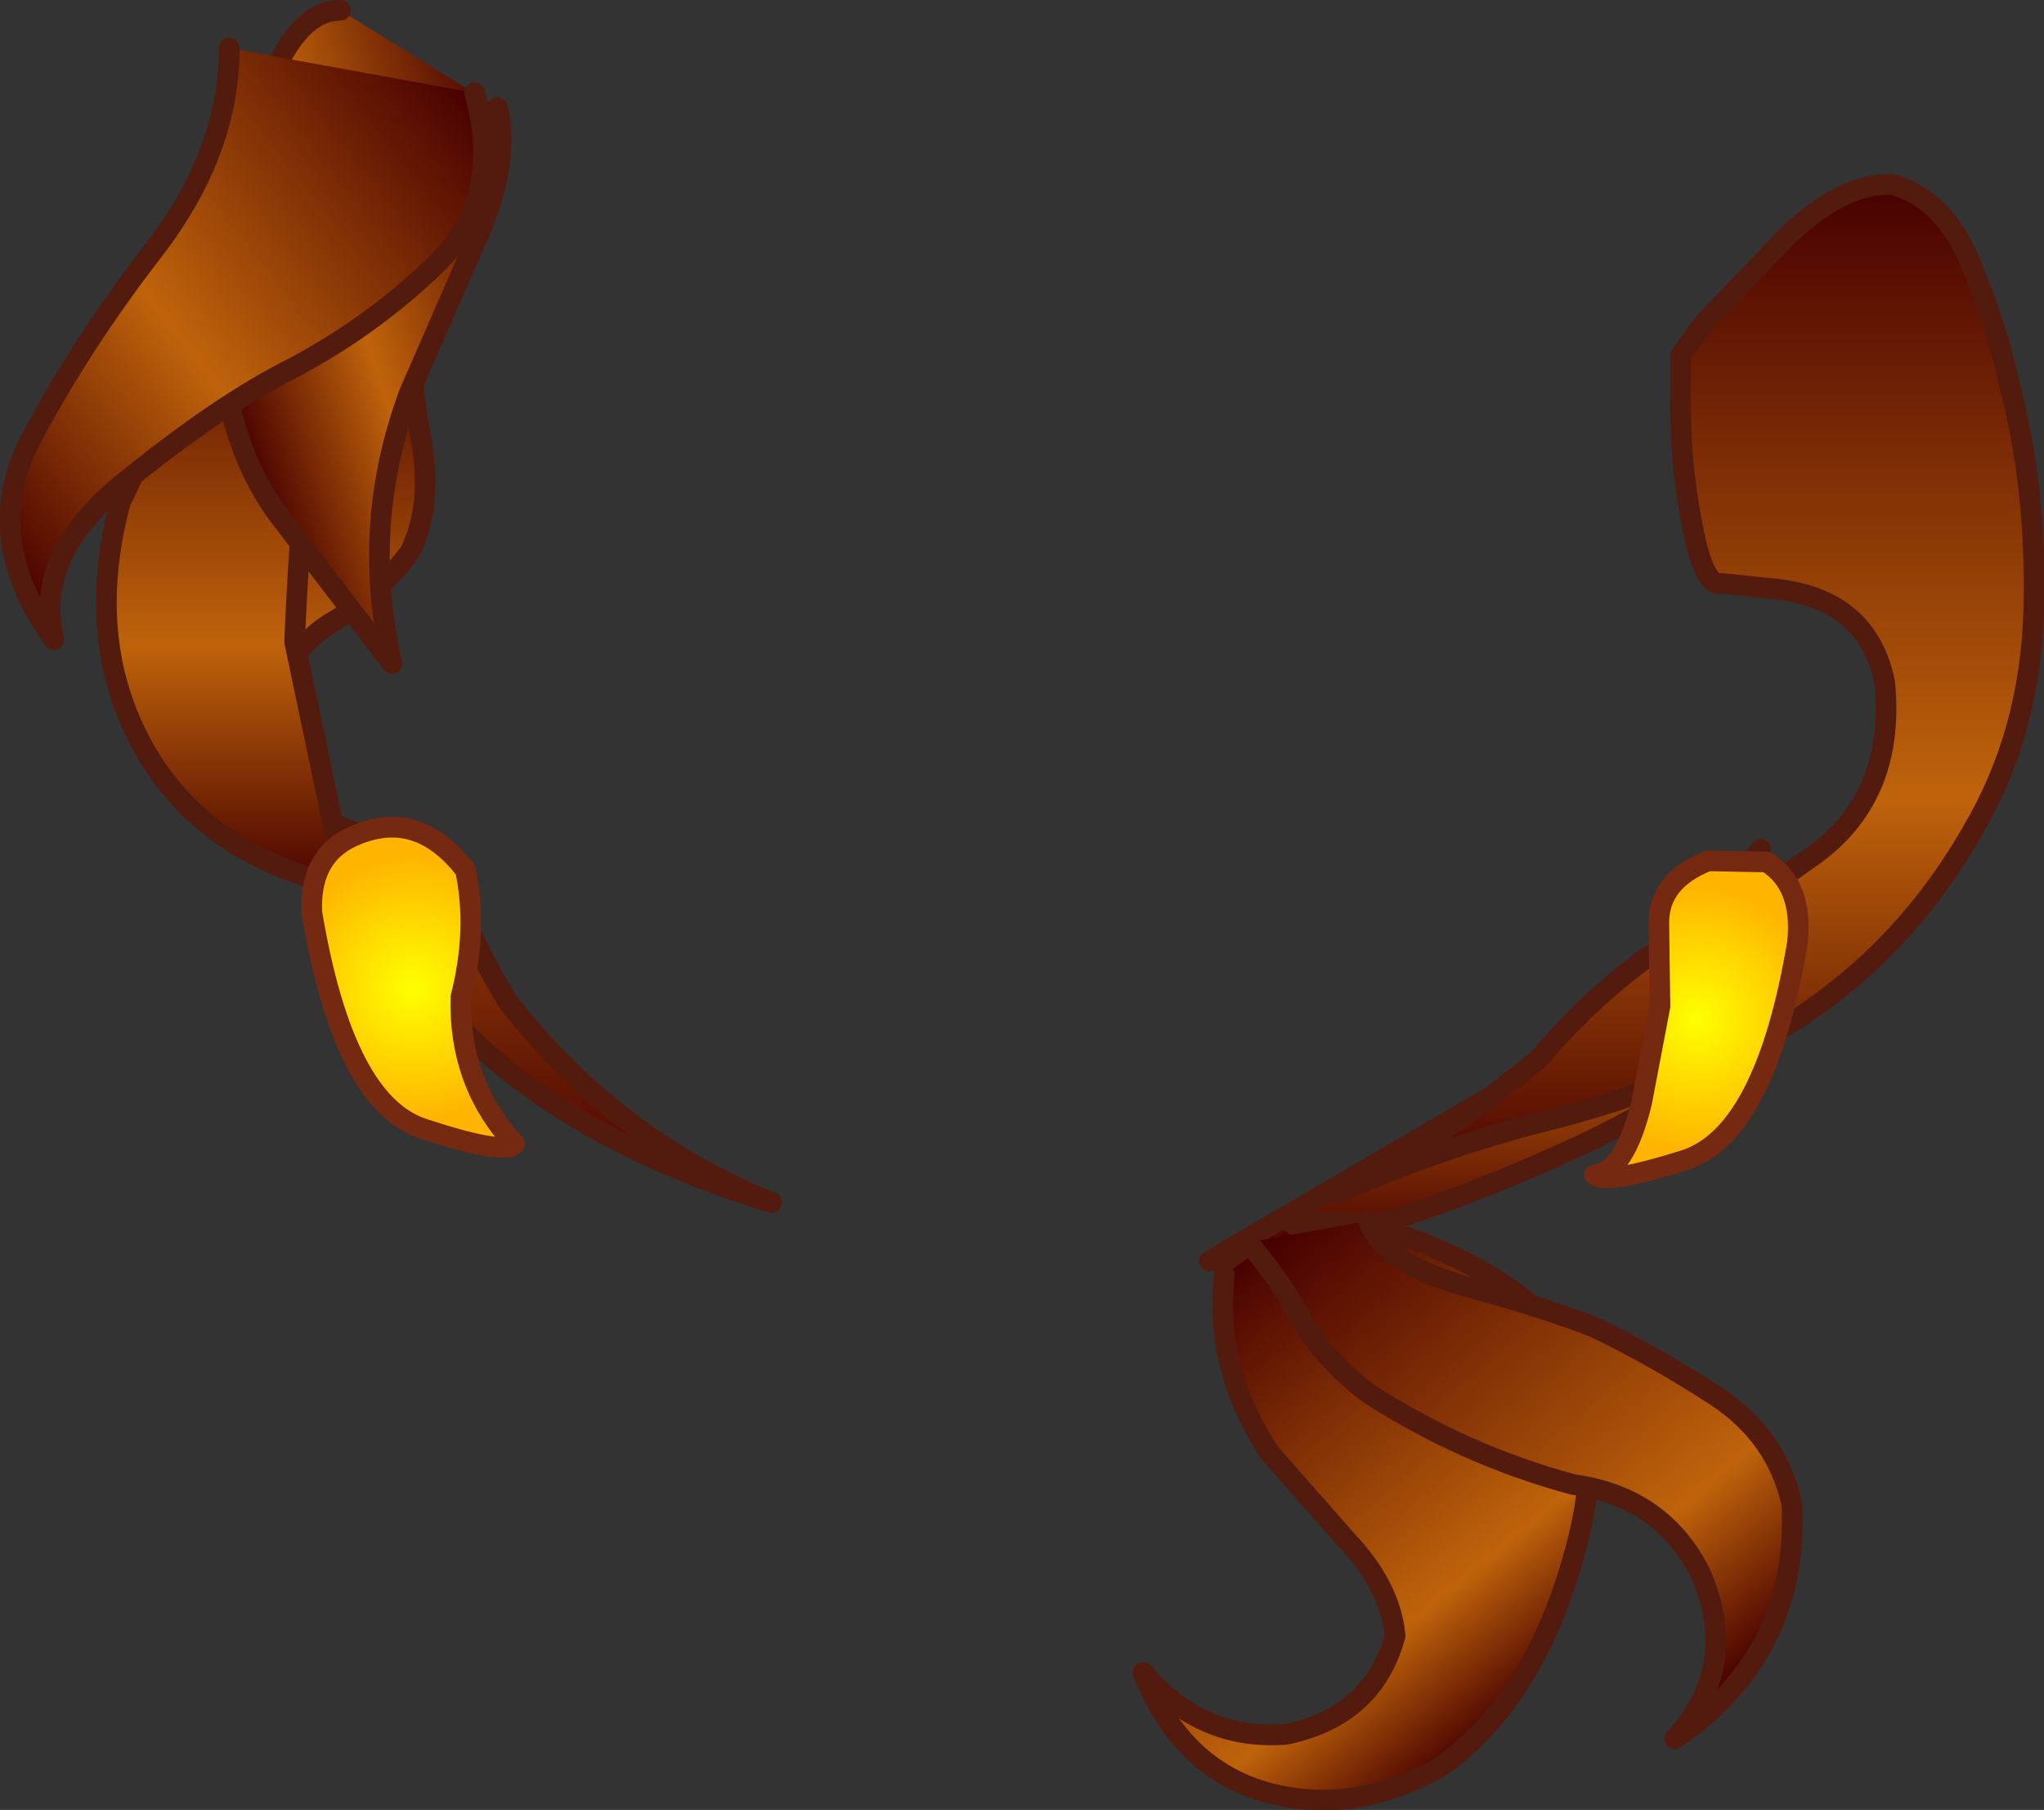 <?xml version="1.0" encoding="UTF-8" standalone="no"?>
<svg xmlns:xlink="http://www.w3.org/1999/xlink" height="78.95px" width="89.15px" xmlns="http://www.w3.org/2000/svg">
  <rect width="100%" height="100%" fill="#333333" stroke="none"/>
  <g transform="matrix(1.0, 0.0, 0.0, 1.0, 49.25, 18.95)">
    <path d="M27.55 18.1 L31.45 21.05 Q27.75 27.4 19.05 31.3 10.35 35.25 3.5 36.05 L16.6 28.4 Q22.5 24.55 27.55 18.1" fill="url(#gradient0)" fill-rule="evenodd" stroke="none"/>
    <path d="M27.55 18.1 Q22.5 24.55 16.6 28.4 L3.5 36.05 Q10.35 35.25 19.05 31.3 27.75 27.4 31.45 21.05" fill="none" stroke="#521b0d" stroke-linecap="round" stroke-linejoin="round" stroke-width="0.9"/>
    <path d="M-38.1 6.05 L-31.35 -4.95 Q-31.4 -2.7 -30.9 0.15 -30.35 3.0 -31.35 5.1 -32.7 6.95 -34.7 8.15 -36.25 9.05 -37.05 10.9 L-38.1 6.05 M-35.0 16.85 L-32.75 17.8 Q-29.85 18.8 -29.25 20.45 -28.65 22.15 -27.1 24.75 -22.35 30.8 -15.6 33.5 -26.85 30.05 -31.7 22.8 -33.6 20.0 -35.0 16.85" fill="url(#gradient1)" fill-rule="evenodd" stroke="none"/>
    <path d="M-38.1 6.05 L-37.05 10.9 Q-36.25 9.05 -34.7 8.15 -32.7 6.95 -31.35 5.1 -30.35 3.0 -30.9 0.15 -31.4 -2.7 -31.35 -4.95 M-35.0 16.85 L-36.4 15.8 Q-37.95 14.45 -37.5 12.0 L-37.05 10.9 -35.0 16.85 -32.75 17.8 Q-29.85 18.8 -29.25 20.45 -28.65 22.15 -27.1 24.75 -22.35 30.8 -15.6 33.5 -26.85 30.05 -31.7 22.8 -33.6 20.0 -35.0 16.85" fill="none" stroke="#521b0d" stroke-linecap="round" stroke-linejoin="round" stroke-width="0.9"/>
    <path d="M-41.95 -3.35 L-34.75 -7.4 Q-36.05 0.35 -36.4 9.05 L-34.15 19.75 Q-40.35 18.4 -43.0 13.65 -45.6 8.95 -44.0 2.95 -42.35 -0.3 -41.95 -3.35" fill="url(#gradient2)" fill-rule="evenodd" stroke="none"/>
    <path d="M-41.95 -3.35 Q-42.35 -0.3 -44.0 2.95 -45.6 8.95 -43.0 13.65 -40.35 18.4 -34.15 19.75 L-36.4 9.05 Q-36.05 0.35 -34.75 -7.4" fill="none" stroke="#521b0d" stroke-linecap="round" stroke-linejoin="round" stroke-width="0.9"/>
    <path d="M38.35 -2.35 Q39.6 2.35 39.45 7.7 39.3 13.05 36.75 17.35 33.25 23.45 27.15 26.65 22.95 28.75 18.15 29.95 13.3 31.2 9.1 33.1 13.85 30.6 17.9 27.2 20.0 24.7 22.6 22.8 26.15 21.0 29.8 18.4 33.45 15.8 32.95 10.8 32.2 7.2 28.25 6.75 L25.85 6.5 Q25.25 6.65 24.8 5.05 24.0 1.75 24.05 -1.7 L24.05 -3.45 25.1 -4.9 28.8 -8.75 Q31.2 -11.0 33.3 -10.9 35.6 -10.25 36.75 -7.35 37.9 -4.5 38.35 -2.35" fill="url(#gradient3)" fill-rule="evenodd" stroke="none"/>
    <path d="M38.35 -2.35 Q37.9 -4.5 36.75 -7.35 35.6 -10.25 33.3 -10.9 31.2 -11.0 28.8 -8.75 L25.1 -4.9 24.05 -3.45 24.05 -1.7 Q24.0 1.75 24.8 5.05 25.25 6.65 25.85 6.5 L28.25 6.75 Q32.2 7.2 32.95 10.8 33.45 15.8 29.8 18.4 26.15 21.0 22.6 22.8 20.0 24.7 17.9 27.2 13.85 30.6 9.1 33.1 13.3 31.2 18.15 29.95 22.95 28.75 27.15 26.65 33.25 23.45 36.75 17.35 39.3 13.05 39.45 7.7 39.6 2.35 38.35 -2.35 Z" fill="none" stroke="#521b0d" stroke-linecap="round" stroke-linejoin="round" stroke-width="0.9"/>
    <path d="M-34.4 -18.5 L-27.55 -14.25 Q-26.95 -11.7 -28.65 -8.1 L-31.4 -1.8 Q-33.55 4.0 -32.15 10.0 L-37.15 3.45 Q-39.4 0.35 -39.65 -4.45 -39.7 -7.3 -38.25 -12.9 -36.85 -18.5 -34.4 -18.5" fill="url(#gradient4)" fill-rule="evenodd" stroke="none"/>
    <path d="M-27.55 -14.25 Q-26.95 -11.7 -28.65 -8.1 L-31.4 -1.8 Q-33.55 4.0 -32.15 10.0 L-37.15 3.45 Q-39.4 0.35 -39.65 -4.45 -39.7 -7.3 -38.25 -12.9 -36.85 -18.5 -34.4 -18.5" fill="none" stroke="#521b0d" stroke-linecap="round" stroke-linejoin="round" stroke-width="0.9"/>
    <path d="M-39.25 -16.85 L-28.55 -14.9 Q-27.25 -10.3 -30.25 -7.4 -33.2 -4.55 -36.95 -2.65 -39.9 -1.1 -43.85 2.1 -47.8 5.3 -46.9 8.95 -50.1 4.5 -47.95 0.3 -45.75 -3.9 -42.5 -8.1 -39.25 -12.35 -39.25 -16.85" fill="url(#gradient5)" fill-rule="evenodd" stroke="none"/>
    <path d="M-39.25 -16.85 Q-39.25 -12.35 -42.5 -8.1 -45.75 -3.9 -47.95 0.3 -50.1 4.5 -46.9 8.95 -47.8 5.3 -43.85 2.1 -39.9 -1.1 -36.95 -2.65 -33.2 -4.55 -30.25 -7.4 -27.25 -10.3 -28.55 -14.9" fill="none" stroke="#521b0d" stroke-linecap="round" stroke-linejoin="round" stroke-width="0.9"/>
    <path d="M-34.1 17.65 Q-31.15 16.15 -28.95 19.0 -28.4 21.6 -29.15 24.55 -29.25 28.3 -26.8 30.95 -27.25 31.45 -30.75 30.3 -34.25 29.2 -35.65 20.85 -35.75 18.55 -34.1 17.65" fill="url(#gradient6)" fill-rule="evenodd" stroke="none"/>
    <path d="M-34.1 17.65 Q-31.15 16.15 -28.95 19.0 -28.4 21.6 -29.15 24.55 -29.25 28.3 -26.8 30.95 -27.25 31.45 -30.75 30.3 -34.25 29.2 -35.65 20.85 -35.75 18.55 -34.1 17.65 Z" fill="none" stroke="#752910" stroke-linecap="round" stroke-linejoin="round" stroke-width="0.9"/>
    <path d="M27.8 18.65 Q29.4 19.65 29.15 22.15 27.75 30.5 24.25 31.65 20.75 32.75 20.3 32.3 21.6 32.2 22.35 29.15 L23.15 24.95 23.1 21.3 Q23.1 19.45 25.25 18.6 L27.8 18.65" fill="url(#gradient7)" fill-rule="evenodd" stroke="none"/>
    <path d="M27.8 18.65 L25.25 18.6 Q23.1 19.45 23.1 21.3 L23.15 24.95 22.35 29.15 Q21.6 32.2 20.3 32.3 20.75 32.75 24.25 31.65 27.75 30.5 29.15 22.15 29.4 19.65 27.8 18.65 Z" fill="none" stroke="#752910" stroke-linecap="round" stroke-linejoin="round" stroke-width="0.9"/>
    <path d="M7.2 34.5 Q9.5 34.0 12.75 35.25 15.95 36.55 17.65 38.1 21.25 42.2 19.45 48.7 17.7 55.2 13.6 58.1 9.85 60.25 6.05 59.25 2.25 58.2 0.6 54.0 3.15 57.0 6.85 56.7 10.65 55.9 11.6 52.4 11.4 50.25 9.45 48.2 L6.15 44.45 Q3.7 40.8 4.15 36.65 L7.2 34.5" fill="url(#gradient8)" fill-rule="evenodd" stroke="none"/>
    <path d="M4.15 36.65 Q3.7 40.8 6.15 44.45 L9.45 48.2 Q11.4 50.25 11.6 52.4 10.65 55.9 6.85 56.7 3.15 57.0 0.6 54.0 2.25 58.2 6.05 59.25 9.85 60.25 13.6 58.1 17.7 55.2 19.45 48.7 21.25 42.2 17.65 38.1 15.95 36.55 12.75 35.25 9.5 34.0 7.2 34.5" fill="none" stroke="#521b0d" stroke-linecap="round" stroke-linejoin="round" stroke-width="0.9"/>
    <path d="M10.45 34.3 Q11.1 36.15 14.65 37.15 18.15 38.1 20.3 38.95 22.9 40.2 25.6 41.95 28.25 43.7 28.9 46.65 29.25 53.15 23.8 56.9 26.65 53.75 24.95 49.75 23.3 46.35 19.35 45.8 14.55 44.5 10.4 41.8 8.5 40.35 7.55 38.65 6.6 36.9 5.2 35.25 L10.45 34.3" fill="url(#gradient9)" fill-rule="evenodd" stroke="none"/>
    <path d="M5.2 35.25 Q6.6 36.9 7.55 38.65 8.5 40.35 10.4 41.8 14.55 44.5 19.35 45.8 23.3 46.35 24.95 49.75 26.65 53.75 23.8 56.9 29.25 53.15 28.9 46.65 28.25 43.7 25.6 41.95 22.9 40.2 20.3 38.95 18.15 38.1 14.65 37.15 11.1 36.15 10.45 34.3" fill="none" stroke="#521b0d" stroke-linecap="round" stroke-linejoin="round" stroke-width="0.9"/>
  </g>
  <defs>
    <linearGradient gradientTransform="matrix(0.0, -0.011, 0.011, 0.0, 17.45, 27.1)" gradientUnits="userSpaceOnUse" id="gradient0" spreadMethod="pad" x1="-819.2" x2="819.2">
      <stop offset="0.004" stop-color="#470001"/>
      <stop offset="0.604" stop-color="#bf630b"/>
      <stop offset="1.0" stop-color="#470001"/>
    </linearGradient>
    <linearGradient gradientTransform="matrix(0.0, -0.024, 0.024, 0.0, -26.85, 14.3)" gradientUnits="userSpaceOnUse" id="gradient1" spreadMethod="pad" x1="-819.2" x2="819.2">
      <stop offset="0.004" stop-color="#470001"/>
      <stop offset="0.604" stop-color="#bf630b"/>
      <stop offset="1.0" stop-color="#470001"/>
    </linearGradient>
    <linearGradient gradientTransform="matrix(0.0, -0.017, 0.017, 0.0, -39.35, 6.2)" gradientUnits="userSpaceOnUse" id="gradient2" spreadMethod="pad" x1="-819.2" x2="819.2">
      <stop offset="0.004" stop-color="#470001"/>
      <stop offset="0.392" stop-color="#bf630b"/>
      <stop offset="1.0" stop-color="#470001"/>
    </linearGradient>
    <linearGradient gradientTransform="matrix(0.0, -0.027, 0.027, 0.0, 24.3, 11.1)" gradientUnits="userSpaceOnUse" id="gradient3" spreadMethod="pad" x1="-819.2" x2="819.2">
      <stop offset="0.004" stop-color="#470001"/>
      <stop offset="0.392" stop-color="#bf630b"/>
      <stop offset="1.0" stop-color="#470001"/>
    </linearGradient>
    <linearGradient gradientTransform="matrix(0.009, -0.003, 0.003, 0.009, -32.3, -4.65)" gradientUnits="userSpaceOnUse" id="gradient4" spreadMethod="pad" x1="-819.2" x2="819.2">
      <stop offset="0.004" stop-color="#470001"/>
      <stop offset="0.431" stop-color="#bf630b"/>
      <stop offset="1.0" stop-color="#470001"/>
    </linearGradient>
    <linearGradient gradientTransform="matrix(0.014, -0.011, 0.011, 0.014, -40.4, -6.2)" gradientUnits="userSpaceOnUse" id="gradient5" spreadMethod="pad" x1="-819.2" x2="819.2">
      <stop offset="0.004" stop-color="#470001"/>
      <stop offset="0.431" stop-color="#bf630b"/>
      <stop offset="1.0" stop-color="#470001"/>
    </linearGradient>
    <radialGradient cx="0" cy="0" gradientTransform="matrix(0.007, 0.0, 0.0, 0.007, -31.25, 24.15)" gradientUnits="userSpaceOnUse" id="gradient6" r="819.2" spreadMethod="pad">
      <stop offset="0.0" stop-color="#ffff00"/>
      <stop offset="1.0" stop-color="#ffb500"/>
    </radialGradient>
    <radialGradient cx="0" cy="0" gradientTransform="matrix(-0.007, 0.0, 0.0, 0.007, 24.75, 25.5)" gradientUnits="userSpaceOnUse" id="gradient7" r="819.2" spreadMethod="pad">
      <stop offset="0.0" stop-color="#ffff00"/>
      <stop offset="1.0" stop-color="#ffb500"/>
    </radialGradient>
    <linearGradient gradientTransform="matrix(0.009, 0.011, -0.011, 0.009, 9.5, 46.85)" gradientUnits="userSpaceOnUse" id="gradient8" spreadMethod="pad" x1="-819.2" x2="819.2">
      <stop offset="0.004" stop-color="#470001"/>
      <stop offset="0.741" stop-color="#bf630b"/>
      <stop offset="1.0" stop-color="#470001"/>
    </linearGradient>
    <linearGradient gradientTransform="matrix(0.011, 0.013, -0.013, 0.011, 18.7, 42.6)" gradientUnits="userSpaceOnUse" id="gradient9" spreadMethod="pad" x1="-819.2" x2="819.2">
      <stop offset="0.004" stop-color="#470001"/>
      <stop offset="0.741" stop-color="#bf630b"/>
      <stop offset="1.0" stop-color="#470001"/>
    </linearGradient>
  </defs>
</svg>
